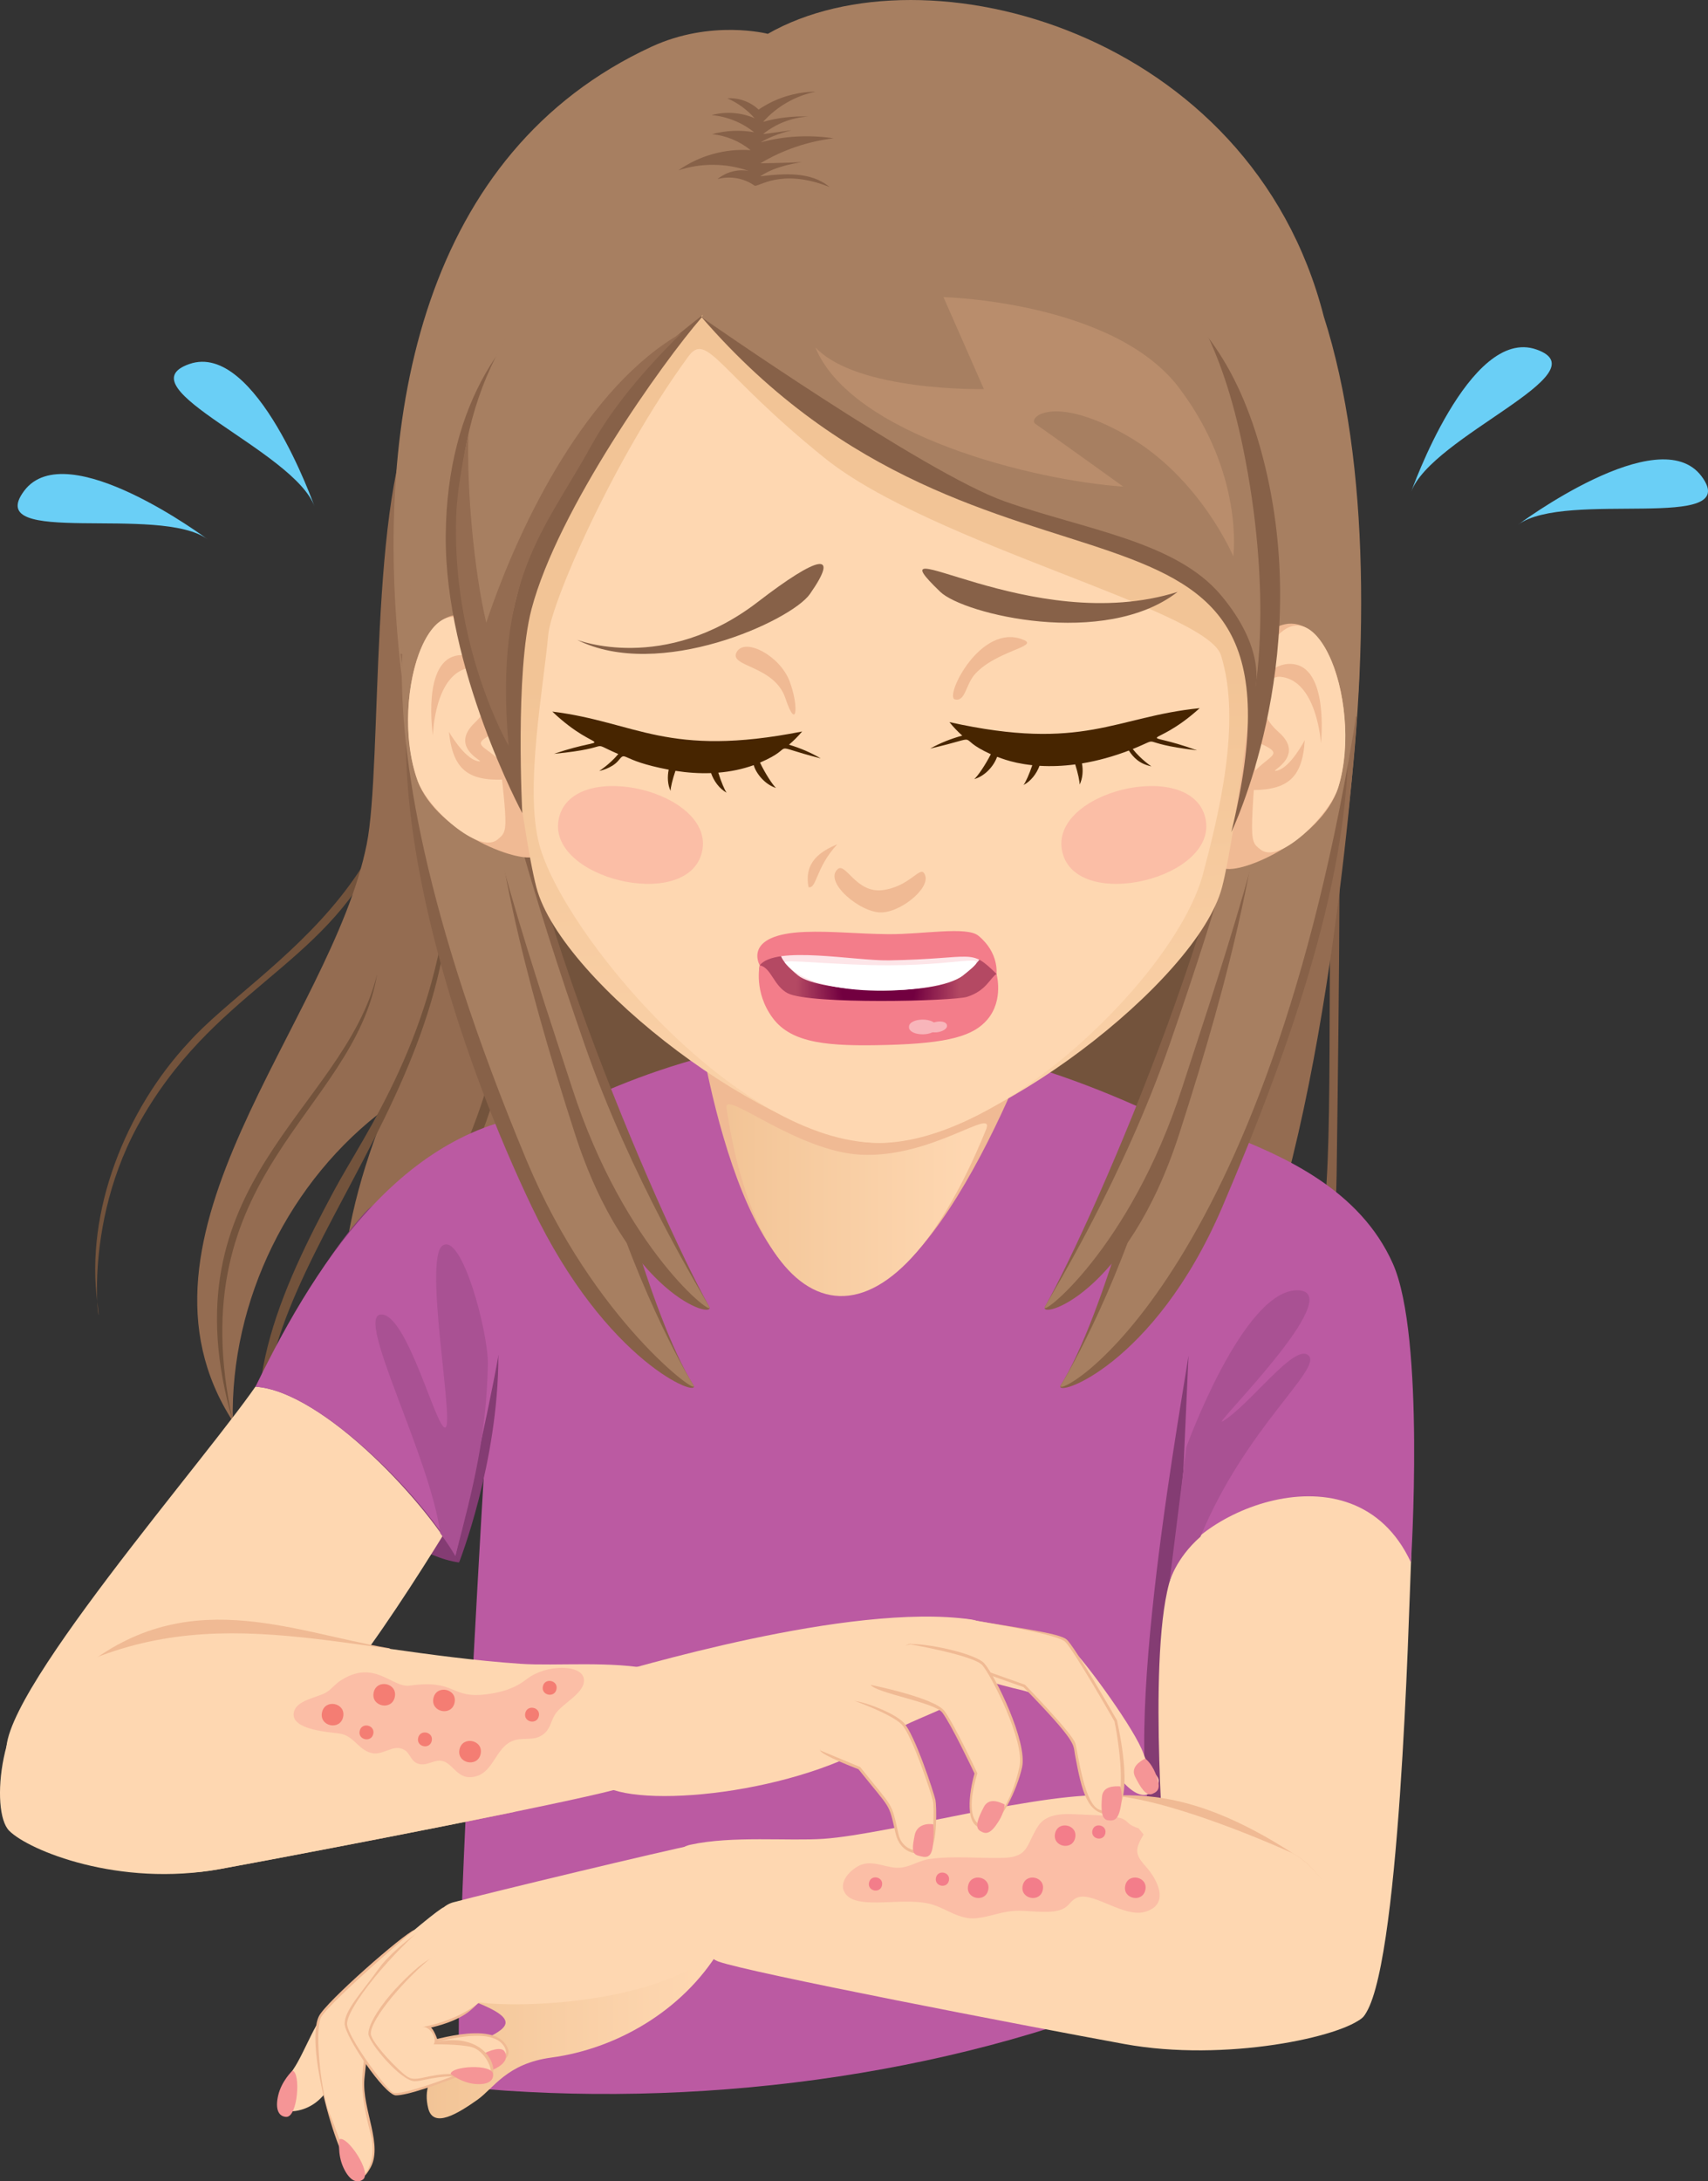<?xml version="1.0" encoding="UTF-8"?><svg xmlns="http://www.w3.org/2000/svg" xmlns:xlink="http://www.w3.org/1999/xlink" viewBox="0 0 614.41 784.6"><rect x="0" y="0" width="614.41" height="784.6" fill="#333333" stroke="none"/><defs><style>.cls-1{fill:#fed7b1;}.cls-2{fill:url(#linear-gradient-2);}.cls-3{fill:#b98d6c;}.cls-4{fill:#fff;}.cls-5{fill:#a95193;}.cls-6{fill:#73533c;}.cls-7{fill:#f37d8a;}.cls-8{fill:#843c73;}.cls-9{fill:#f0ba94;}.cls-10{fill:#946c51;}.cls-11{fill:#f47d73;}.cls-12{fill:#f8b5ba;}.cls-13{fill:url(#radial-gradient);}.cls-14{fill:#fde5e8;}.cls-15{fill:#472500;}.cls-16{fill:#fbbea6;}.cls-17{fill:#6acff6;}.cls-18{fill:#f59596;}.cls-19{fill:#bb5aa2;}.cls-20{fill:#a77f61;}.cls-21{fill:url(#linear-gradient-3);}.cls-22{fill:url(#linear-gradient);}.cls-23{fill:#876148;}</style><linearGradient id="linear-gradient" x1="261.31" y1="431.7" x2="355.05" y2="431.7" gradientUnits="userSpaceOnUse"><stop offset="0" stop-color="#f2c496"/><stop offset=".35" stop-color="#f7cca1"/><stop offset=".92" stop-color="#fed7b1"/></linearGradient><linearGradient id="linear-gradient-2" x1="317.07" y1="243.08" x2="322.7" y2="504.73" xlink:href="#linear-gradient"/><linearGradient id="linear-gradient-3" x1="153.5" y1="731.6" x2="258.93" y2="731.6" xlink:href="#linear-gradient"/><radialGradient id="radial-gradient" cx="315.85" cy="355.64" fx="315.85" fy="355.64" r="32.69" gradientUnits="userSpaceOnUse"><stop offset=".4" stop-color="#720040"/><stop offset=".9" stop-color="#b44963"/></radialGradient></defs><g id="Background"><g><path class="cls-17" d="m113.16,182.24s-20.96-59.73-45.07-51.3c-24.11,8.43,37.9,31.2,45.07,51.3Z"/><path class="cls-17" d="m74.71,194s-50.7-37.9-66.02-17.45c-15.32,20.44,48.86,4.77,66.02,17.45Z"/></g><g><path class="cls-17" d="m507.6,177s20.96-59.73,45.07-51.3c24.11,8.43-37.9,31.2-45.07,51.3Z"/><path class="cls-17" d="m546.05,188.75s50.7-37.9,66.02-17.46c15.32,20.44-48.86,4.77-66.02,17.46Z"/></g></g><g id="Woman"><g><path class="cls-6" d="m142.63,227.48c8.25,27.19,5.67,53.21-6.06,78.22-20.66,42.75-60.18,50.38-87.1,99.34-21.85,40.25-11.98,81.42-14.41,63.73-4.53-32.94,10.22-69.74,32.96-93.99,24.92-27.81,95.05-61.74,74.62-147.3Z"/><path class="cls-10" d="m150.55,145.78c-18.05,31.26-12.88,129.07-18.62,157.82-12.84,64.33-91.26,140.87-48.19,207.62-.93-43.5,20.36-86.89,55.34-112.77-18.04,44.13-26.06,94.42,3.04,132.18,14.1,18.3,10.76-15.18,33.74-17.47l30.09,26.77c15.49-50.09,24.38-82.23,26.79-134.61,3.81-82.65-25.48-199.29-82.19-259.54Z"/><path class="cls-23" d="m481.16,205.27c1.42,80.43.57,148.55-.34,217.26-.43,28.73-4.31,44.68-26.96,63.93-8.19,6.87-31.99,22.71-21.1,14.85,61.94-44.73,39.05-40.53,48.4-296.04Z"/><path class="cls-20" d="m476.16,113.69C449.87,11.17,332.67-20.1,276.2,12.17c0,0-20.35-5.31-41.89,4.66-163.03,75.44-75.78,374.23-5.01,437.78,56.9,51.09,54.67,74.23,79.06,87,24.39,12.78-2.32,36-2.32,36,0,0,102.19-33.68,134.7-105.67,31.96-70.77,69.53-251.91,35.42-358.23Z"/><path class="cls-10" d="m488.13,257.72l-344.03-22.56c9.26,87.16,44.36,182.77,85.2,219.45,56.9,51.09,54.67,74.23,79.06,87,24.39,12.78-2.32,36-2.32,36,0,0,108.65-34.89,141.16-106.88,31.8-70.42,40.93-213,40.93-213Z"/><path class="cls-10" d="m415.27,178.4c-16.68-34.87-56.09-56.09-97.02-50.03-40.93,7.58-86.41,19.71-103.09,57.61-39.31,94.81-40.5,117.11,30.25,323.34,27.33,17.3,47.3,24.09,62.96,32.28,24.39,12.78-2.32,36-2.32,36,0,0,10.19-3.36,25.15-10.22,52.87-85.12,104.81-158.32,121.41-257.95,6.06-34.87-22.17-97.68-37.33-131.03Z"/><path class="cls-6" d="m415.27,178.4c-16.68-34.87-56.09-56.09-97.02-50.03-40.93,7.58-86.41,19.71-103.09,57.61-39.31,94.81-40.5,117.11,30.25,323.34,27.33,17.3,47.3,24.09,62.96,32.28,24.39,12.78-2.32,36-2.32,36,0,0,10.19-3.36,25.15-10.22,52.87-85.12,104.81-158.32,121.41-257.95,6.06-34.87-22.17-97.68-37.33-131.03Z"/><path class="cls-6" d="m162.05,313.91c.12,95.78-92.08,157.44-60.47,229.06-20.75-37.35.42-80.7,18.43-114.43,11.26-21.08,37.54-56.26,42.04-114.64Z"/><path class="cls-6" d="m183.86,307.79c5.3,39.74.6,76.57-15.82,112.61-17.17,37.7-38.46,82.32-14,122.42-28.56-38.41-7.04-86.54,10.46-124.08,16.54-35.49,21.67-71.57,19.35-110.94Z"/><path class="cls-6" d="m135.67,350.38c-8.4,50.15-71.62,71.67-51.92,160.83-25.04-85.92,39.82-111.5,51.92-160.83Z"/></g><g><path class="cls-8" d="m109.14,490.15l-17.22,8.64c12.32,21.45,48.7,59.92,73.22,63.21,0,0-33.8-75.84-56-71.85Z"/><path class="cls-1" d="m170.57,533.76s-42.44,72.35-58.54,82.65c-16.1,10.3-111.69,31.03-109.7,11.73,2.74-26.55,85.99-119.53,93.89-136.36,7.9-16.83,29.24-31.88,48.45-23.3,19.22,8.58,25.89,65.28,25.89,65.28Z"/><path class="cls-19" d="m435.19,411.08s-56.46-33.56-117.14-37.88c-60.69-4.32-116.15,26.87-116.15,26.87,0,0-23.45,79.27-25.34,88.93,0,0-16.44,261.09-10.07,261.71,82.74,8.06,174.08-3.66,247.9-34.71,21.93-216.63,32.52-246.19,20.81-304.92Z"/><path class="cls-8" d="m131.51,435.91c-19.49,21.24-39.59,62.88-39.59,62.88,24.39,1.47,62.96,43.19,73.22,63.21,0,0,14.14-35.8,14.14-74.41,0,0-28.28-72.92-47.77-51.68Z"/><path class="cls-19" d="m201.9,400.07c-53.52,1.87-86.7,50.49-109.97,98.72,23.28,1.4,62.03,41.26,71.87,60.85,0,0,11.71-50.25,15.48-72.05l22.62-87.52Z"/><path class="cls-5" d="m159.19,448.03c-6.85,4.73,4.09,62.87,1.14,65.35-2.95,2.48-13.68-40.92-23.24-40.57-9.56.36,17.62,51,21.29,78.67,2.57,3.58,4.34,6.36,5.42,8.16,6.58-25.12,11.14-43.05,11.71-69.13,0-12.06-9.46-47.22-16.31-42.49Z"/><path class="cls-8" d="m427.54,487.59l-8,178.11c-20.12-18.4,3.86-151.17,8-178.11Z"/></g><g><path class="cls-1" d="m422.22,564.66c-9.87,22.62-3.38,103.25-3.38,103.25,0,0,58.19,71.73,71.47,57.57,13.27-14.16,16.44-144.9,17.26-163.48.82-18.58-11.09-41.81-32.09-43.14-21-1.33-43.37,23.17-53.25,45.79Z"/><path class="cls-19" d="m438.88,407c23.44,8.79,50.43,21.16,62.16,47.49,11.72,26.33,6.52,107.51,6.52,107.51-20.84-44.97-81.89-16.09-85.89,4.37l17.2-159.38Z"/><path class="cls-5" d="m470.75,487.59c-4.9-4.81-20.68,17.28-30.86,23.62-5.46,3.4,46.2-47.11,26.73-47.11s-39.75,56.13-39.86,56.4l-6.08,48.59s2.13-8.41,11.16-16.36c16.2-39.2,43.81-60.32,38.91-65.13Z"/></g><g><path class="cls-23" d="m459.74,246.65c21.98,5.69,25.12,12.54,25.19,15.04,1.44,51.37-20.3,114.15-45.26,172.49-24.57,57.42-61.13,68.97-58.09,64.06,31.29-50.51,66.34-254.65,78.16-251.59Z"/><path class="cls-20" d="m474.78,192.9c1.22-3.84,20.63,19.74,12.03,71.01-34.06,203.06-108.94,240.34-105.22,234.34,3.04-4.91,21.98-37.41,35.45-86.34,13.48-48.93,41.88-138.98,36.13-156.19-.53-1.6.7-74.92,21.61-62.81Z"/><path class="cls-23" d="m456.56,243.93c-7.18-5.93-2.78-4.56-7.33,3.22.91,60.83-54.97,190.13-73.31,222.8-2.69,4.8,29.36-3.46,48.31-62.2,18.95-58.73,30.15-105.42,32.81-156.65.13-2.49-.05-4.87-.47-7.17Z"/><path class="cls-20" d="m461.9,248.36c.85,32.06-27.08,113.2-36.63,142.8-18.95,58.73-52.05,83.59-49.36,78.78,2.69-4.8,28.2-46.44,44.73-93.98,18.04-51.88,36.23-112,33.08-129.32-.29-1.61-6.99-10.96,8.18,1.71Z"/><path class="cls-23" d="m171.28,246.65c-21.98,5.69-25.12,12.54-25.19,15.04-1.44,51.37,20.3,120.17,45.26,172.49,26.89,56.37,61.13,68.97,58.09,64.06-31.3-50.52-66.34-254.65-78.16-251.59Z"/><path class="cls-20" d="m156.25,192.9c-1.05-3.3-41.09,46.53,33.21,224.55,24.06,57.64,63.03,85.71,59.99,80.8-3.04-4.91-21.98-37.41-35.46-86.34-13.48-48.93-41.88-138.98-36.13-156.19.53-1.6-.7-74.92-21.61-62.81Z"/><path class="cls-23" d="m174.46,243.93c7.16-5.91,2.78-4.56,7.34,3.22-.91,60.83,54.97,190.13,73.31,222.8,2.69,4.8-29.36-3.46-48.31-62.2-18.95-58.73-30.15-105.42-32.81-156.65-.13-2.49.05-4.87.47-7.17Z"/><path class="cls-20" d="m169.12,248.36c-.84,32.13,26.77,112.21,36.63,142.8,18.95,58.73,52.05,83.59,49.36,78.78-2.7-4.8-28.2-46.44-44.73-93.98-18.04-51.88-36.23-112-33.08-129.32.29-1.61,6.99-10.96-8.18,1.71Z"/></g><g><path class="cls-9" d="m249.4,356.2s11.97,104.27,50.78,109.58c38.81,5.31,75.97-104.18,75.97-104.18l-126.76-5.39Z"/><path class="cls-22" d="m261.34,398.49c11.72,79.56,56.83,97.34,93.34,7.88,3.59-8.8-19.29,10.28-45.05,8.96-23.12-1.18-49.29-23.62-48.29-16.84Z"/></g><g><path class="cls-9" d="m445.05,241.53s11.22-22.69,24.28-15.98c13.06,6.7,18.03,38.55,12.05,57.69-5.97,19.14-36.97,32.51-41.92,28.69-4.94-3.83-1.17-8.43-1.17-8.43l6.76-61.96Z"/><path class="cls-1" d="m454.27,236.74c17.14-34.69,36.81,15.45,27.12,46.5-2.98,9.6-20.9,27.77-27.86,22.39-4.91-3.8-3.59-2.03.74-68.89Z"/><path class="cls-9" d="m475.18,267.32s3.07-27.83-10.67-28.51c-13.74-.68-19.38,25.08-13.97,27.38,15.38,6.53,3.69,3.77-4.12,17.85,16.11.97,22.06-3.35,22.94-17.83,0,0-5.06,9.75-9.82,10.93-4.77,1.17,10.92-4.6.43-13.8-10.51-9.19-5-20.43.61-19.91,13.2,1.2,14.6,23.89,14.6,23.89Z"/></g><g><path class="cls-9" d="m184.75,237.55s-12.16-22.19-24.93-14.94c-12.77,7.24-16.39,39.28-9.61,58.15,6.77,18.87,38.31,30.93,43.1,26.89,4.77-4.04.81-8.47.81-8.47l-9.37-61.62Z"/><path class="cls-1" d="m175.34,233.16c-18.55-33.85-36.18,16.84-25.13,47.6,3.61,10.09,22.21,26.73,28.78,21.2,4.75-4,3.49-2.25-3.65-68.8Z"/><path class="cls-9" d="m155.74,264.6s-4.24-27.67,9.46-28.93c13.7-1.26,20.42,24.24,15.11,26.76-15.12,7.18-3.5,3.97,4.86,17.66-16.05,1.65-22.18-2.41-23.67-16.85,0,0,5.47,9.53,10.27,10.51,4.81.97-11.1-4.13-1.01-13.77,10.11-9.63,4.14-20.62-1.45-19.87-13.14,1.76-13.58,24.48-13.58,24.48Z"/></g><g><path class="cls-2" d="m453.04,200.03c-1.56-17.11-81.54-103.52-150.83-102.74-69.9.78-121.16,85.63-122.72,102.74-1.78,19.52,8.16,99.02,13.46,119.13,9.1,34.53,85.26,91.94,123.32,91.94s114.34-57.84,123.32-91.94c5.3-20.11,15.24-99.61,13.46-119.13Z"/><path class="cls-1" d="m439.19,235.63c-5.21-16.37-104.07-39.97-142.42-70.79-38.34-30.83-42.41-45.87-49.17-36.6-27.24,37.32-49.34,88.71-50.37,99.99-1.78,19.52-8.56,55.32-3.26,75.43,8.33,31.61,71.03,107.43,122.3,107.43,44.7,0,107.12-61.15,116.53-96.9,5.3-20.11,14.08-54.38,6.39-78.56Z"/><path class="cls-16" d="m201.1,294.07c-5.3,21.76,46.1,34.26,51.39,12.5,5.29-21.76-46.1-34.26-51.39-12.5Z"/><path class="cls-16" d="m433.56,294.07c5.3,21.76-46.1,34.26-51.39,12.5-5.29-21.76,46.1-34.26,51.39-12.5Z"/><path class="cls-9" d="m301.38,312.57c2.83-2.41,6.61,8.71,15.97,7.61,9.36-1.11,13.31-8.2,14.93-6.27,3.61,4.32-7.18,13.83-14.93,14.27-7.74.44-21.28-11.08-15.97-15.6Z"/><path class="cls-9" d="m301.19,303.68c-5.72,2.41-12.13,6.22-10.33,15.43,3,.58,2.43-6.87,10.33-15.43Z"/></g><g><path class="cls-23" d="m252.43,114.15c103.85,119.87,224.94,43.07,190.51,185.14,0,0,29.32-60.31,12.17-131.46-17.15-71.15-62.77-82.81-124.15-85.43-61.38-2.62-78.52,31.74-78.52,31.74Z"/><path class="cls-20" d="m252.43,114.15s80.18,56,108.94,66.17c28.76,10.18,61.45,14.31,77.78,33.7,16.33,19.38,12.45,33.01,12.45,33.01,0,0,6.17-34.42-4.51-86.21-14.79-71.68-49.34-91.5-110.72-94.12-61.38-2.62-83.94,47.45-83.94,47.45Z"/><path class="cls-3" d="m293.29,124.91c12.97,31.71,78.92,47.96,110.77,50.12,0,0-28.57-20.55-31.58-22.55-3.01-2,6.02-11.03,32.58,4.01,26.57,15.04,38.59,43.61,38.59,43.61,0,0,4.01-29.57-19.55-60.65-23.56-31.08-84.71-32.58-84.71-32.58l14.54,33.08s-45.61,1-60.65-15.04Z"/><path class="cls-23" d="m252.43,114.15c-14.13,16.28-51.74,69.05-61.21,104.87-6.02,22.78-3.34,73.45-3.34,73.45,0,0-27.96-51.95-27.54-99.93.84-96.49,88.4-114.9,92.09-78.39Z"/><path class="cls-20" d="m260.86,107.33c-62.2,44.78-67.77,79.92-74.68,106.04-6.02,22.78-6.45,42.21-6.45,42.21,0,0-16.41-27.23-14.42-75.17,1.99-47.94,28.07-85.51,56.28-89.88,28.21-4.37,39.27,16.8,39.27,16.8Z"/><path class="cls-10" d="m174.92,223.97c-4.47-18.8-7.04-48.34-6.44-67.71-1.71,7.65-3.98,19.95-4.33,28.36-1.99,47.94,18.8,83.59,18.8,83.59-5.25-60.37,12.85-77.2,29.73-107.89,8.83-16.06,23-31.25,32.52-40.55-33.55,18.99-57.89,67.19-70.28,104.2Z"/><path class="cls-23" d="m273.43,63.45c9.48-6.65,28.06-5.06.11-4.72,8.01-4.8,17.04-7.88,26.31-8.97-8.7-1.35-17.68-.86-26.18,1.43,7.79-4.81,19.87-5.34.83-2.97,4.6-3.73,10.4-5.97,16.31-6.3-5.49-.22-11.01.42-16.29,1.9,4.92-5.52,11.67-9.39,18.93-10.85-7.29.06-14.54,2.33-20.56,6.45-2.97-2.82-7.14-4.33-11.23-4.05,3.73,1.64,7.1,4.1,9.8,7.16-4.84-2.1-10.4-2.51-15.49-1.13,5.56.5,10.95,2.67,15.3,6.16-5.02-.88-10.22-.64-15.14.7,5.06.5,9.95,2.52,13.87,5.75-9.14-.64-18.48,1.97-25.96,7.26,8.15-2.72,17.2-2.64,25.3.21-3.93-.74-8.17.37-11.23,2.94,4.47-1.23,9.48-.36,13.27,2.32,1.26.89,9.3-6.53,27.02.53-6.63-5.61-16.36-4.88-24.98-3.84Z"/></g><g><path class="cls-23" d="m207.53,230.12s31.36,12.35,65.09-13.62c21.65-16.67,29.74-18.58,18.71-2.82-6.72,9.6-54.21,31.36-83.79,16.44Z"/><path class="cls-15" d="m273.38,274.3c14.42-6.16,1.42-6.76,21.86-1.51-3.48-2.06-7.38-3.73-11.42-4.93,1.66-1.42,3.25-2.99,4.73-4.75-48.55,9.59-59.54-3.41-89.87-7.16,17.06,16.21,22.88,7.65.59,15.19,23.15-2.21,11.47-4.96,23.15.08-3.2,3.81-6.87,6.08-6.87,6.08,0,0,4.48-.84,6.87-3.7,3.07-3.68.05-.19,18.13,3.24-.53,2.56-.4,5.38.67,7.64,0-1.21.7-4.14,1.75-7.22,4.29.67,8.6.97,12.82.81.98,2.85,3,5.64,5.59,7.05-.75-1.01-1.98-3.96-2.99-7.21,4.4-.36,8.68-1.24,12.74-2.7.89,3.15,4.2,7.05,8.02,8.2-1.21-1.08-3.86-5.15-5.74-9.09Z"/><path class="cls-15" d="m407.46,269.42c11.79-4.76.05-2.28,23.14.47-22.11-8.07-16.5.63.95-15.17-30.39,3.03-41.71,15.77-90.02,5.02,1.44,1.79,2.99,3.4,4.62,4.86-4.07,1.1-8.01,2.68-11.54,4.65,20.45-4.73,7.7-4.39,21.81,2.03-1.97,3.9-4.72,7.9-5.96,8.95,3.71-1.02,6.99-4.55,8.2-7.97.08-.24,4.15,2.06,12.68,2.97-1.08,3.22-2.39,6.14-3.16,7.13,2.63-1.34,4.71-4.08,5.76-6.91,4.22.26,8.53.07,12.84-.5.98,3.11,1.61,6.05,1.58,7.26,1.12-2.24,1.32-5.05.85-7.62,5.74-.95,11.44-2.55,16.86-4.63,1.65,2.48,3.74,4.77,8.12,5.69,0,0-3.62-2.35-6.73-6.24Z"/><path class="cls-23" d="m423.61,212.9c-52.74,16.62-111.59-25.26-85.39-.04,8.44,8.13,59.23,20.36,85.39.04Z"/><path class="cls-9" d="m368.37,230.23c-15.44-6.75-28.76,20.43-24.87,21.34,3.89.92,3.78-5.46,7.44-9.34,7.7-8.17,22.7-9.7,17.43-12.01Z"/><path class="cls-9" d="m284.01,244.98c-3.49-9.18-16.12-15.8-19.03-10.41-2.92,5.39,13.6,4.63,17.58,16.66,3.98,12.03,4.94,2.92,1.45-6.26Z"/></g><g><path class="cls-9" d="m482,687.55c-3.93-8.84-9.7-16.97-16.91-20.91-38.75-25.04-60.42-21.81-81.64-19.01v39.92h98.55Z"/><path class="cls-1" d="m465.09,666.64s-40.29-18.52-64.18-20.73c-23.89-2.21-80.98,13.83-104.54,15.48-12.56.88-33.11-1.16-48.07,2.15-14.96,3.31-.92,38.02,10.16,42.01,11.08,4,109.74,23.02,146.02,29.66,36.28,6.64,78.75-2.66,85.83-9.73,7.08-7.08-6.83-48.79-25.22-58.84Z"/><path class="cls-16" d="m412.15,671.33c-4.07-4.48-3.84-6.24-.78-11.49l-1.77-2.21c-7.41-2.31.03-4.27-18.68-4.87-5.85-.19-13.88-1.46-17.49,4.07-4.31,6.59-3.21,11.17-12.48,11.42-8.82.23-18.02-.8-26.69.43-3.7.53-6.76,2.83-10.5,3.11-4.49.34-8.9-2.54-13.39-1.26-3.27.93-8.38,5.46-6.9,9.39,2.93,7.79,20.16,2.22,30.95,4.86,5.75,1.41,10.56,5.88,16.84,5.18,5.65-.63,9.34-2.69,15.29-2.69,4.7,0,12.14,1.36,16.16-.85,2.15-1.18,2.72-3.33,5.31-4.04,5.71-1.56,16.26,7.21,23.55,5.36,9.37-2.38,5.1-11.43.58-16.41Z"/><path class="cls-21" d="m170.74,719.96c34.69,13.57-23.46,11.63-16.69,38.41,1.85,7.33,10.65,1.84,17.61-3.05,5.98-4.2,10.53-13.07,26.69-15.24,22.97-3.08,47.07-16.49,60.57-38.81,0,0-69.32,9.55-88.19,18.69Z"/><path class="cls-1" d="m249.8,663.54c-10.33,1.99-73.11,17.08-86.61,20.66-13.51,3.58-8.74,32.58,7.55,35.76,13.82,2.7,74.24,1.26,92.18-23.84,1.99-2.78-13.11-32.58-13.11-32.58Z"/><path class="cls-1" d="m119.6,720.78c-5.68,4.55-9.85,17.26-14.02,23.42-4.17,6.16-8.21,17.09,1.79,14.9,10-2.19,13.11-12.32,15.1-16.29,1.99-3.97-2.87-22.03-2.87-22.03Z"/><path class="cls-18" d="m105.18,744.81c3.07.49,2,16.83-2.25,16.61-2.52-.13-4.07-2.47-2.87-7.68,1.19-5.21,5.12-8.93,5.12-8.93Z"/><path class="cls-9" d="m129.15,783.26c-6.2,0-19.97-47.06-14.41-58.08,2.64-5.24,30.31-29.48,34.3-31l8.1,10.75c-2.08,2.24-24.33,26.36-24.67,29.32-.2,3.32-1.2,11.32-1.39,13.55-.93,10.99,7.09,24.05,1.92,32.36-1.01,1.62-1.79,3.11-3.84,3.11Z"/><path class="cls-1" d="m159.68,685.99c-3.64,1.39-41.59,34.46-44.17,39.58-2.58,5.12.27,28.7,2.98,34.52,1.96,4.2,6.16,17.88,9.34,21.65,3.18,3.77,8-4.71,5.56-13.91-5.2-19.63-2.44-22.71-1.79-33.64.2-3.31,24.72-29.67,24.72-29.67l3.35-18.53Z"/><path class="cls-18" d="m122.12,769.48c2.74-1.5,11.89,12.07,8.4,14.5-2.07,1.44-4.73.54-6.98-4.31-2.25-4.84-1.43-10.19-1.43-10.19Z"/><path class="cls-9" d="m142.44,753.69c-4.09,0-18.46-21.29-18.46-25.78,0-4.94,6.13-11.17,12.08-19.57,5.76-8.15,19.17-16.69,19.78-17.18,0,0-.67,26.31-4.77,29.62-.98.79-4.57,4.19-4.32,6.1.5,3.82,3.11,7.68,3.87,8.11,2.86-.23,26.96-8.88,31.82,1.28,2.66,5.55-6.03,6.1-9.72,7.58-16.21,6.52-26.4,9.83-30.28,9.83Z"/><path class="cls-1" d="m157.37,688.74c-17.43,14.04-32.52,33.53-32.52,39.17,0,4.57,13.25,22.45,16.26,24.63,3.01,2.19,30-8.99,32.41-9.93,2.41-.94,10.33-1.39,8.15-5.96-4.59-9.59-28.67-.48-31.19-.79-1.59-.2-7.35-10.33-3.18-13.71,4.17-3.38,17.28-12.32,17.28-12.32l-7.21-21.09Z"/><path class="cls-18" d="m166.6,745.55c-1.36-2.8,12.66-11.27,14.91-7.65,1.33,2.14.29,4.75-4.66,6.75-4.95,2-10.25.9-10.25.9Z"/><path class="cls-9" d="m149.19,748.59c-4.97,0-16.67-13.98-16.67-17.11,0-3.83,5.08-11.04,9.74-16.06,10.19-10.96,14.11-11.53,14.18-11.59l15.89,16.41c-2.44,2.07-4.79,6.06-17.33,9.07.86.38,2.41,4.09,2.51,5.01,20.06-3.73,23.57,14.24,16.82,14.24-3.03,0-7.89-3.41-20.98-.61-1.58.34-2.95.63-4.17.63Z"/><path class="cls-1" d="m156.04,703.41c-9.84,7.79-22.65,22.53-22.65,28.07,0,2.98,10.33,13.91,13.51,15.69,3.18,1.79,7.35-1.39,16.29-1.19,8.94.2,11.12,3.18,12.91.79,1.79-2.38-1.97-9.24-6.35-10.43-4.37-1.19-13.72-.99-13.72-.99,1.48-2.72-1.95-6.76-4.17-6.26,8.54-1.48,16.15-5.16,20.48-8.86-4.34-6.58-9.85-12.12-16.3-16.83Z"/><path class="cls-18" d="m162.11,745.99c.08-2.83,14.97-3.79,15.27.08.18,2.29-1.76,3.96-6.61,3.5-4.85-.47-8.67-3.58-8.67-3.58Z"/></g><g><path class="cls-7" d="m355.49,679.76c-.99,4.79-8.24,3.29-7.24-1.5.99-4.79,8.24-3.29,7.24,1.5Z"/><path class="cls-7" d="m375.12,679.76c-.99,4.79-8.24,3.29-7.24-1.5.99-4.79,8.24-3.29,7.24,1.5Z"/><path class="cls-7" d="m386.77,661.01c-.99,4.79-8.24,3.29-7.24-1.5.99-4.79,8.24-3.29,7.24,1.5Z"/><path class="cls-7" d="m412.01,679.76c-.99,4.79-8.24,3.29-7.24-1.5.99-4.79,8.24-3.29,7.24,1.5Z"/><path class="cls-7" d="m317.28,678.13c-.64,3.09-5.31,2.12-4.67-.97.64-3.09,5.31-2.12,4.67.97Z"/><path class="cls-7" d="m341.35,676.4c-.64,3.09-5.31,2.12-4.67-.97.64-3.09,5.31-2.12,4.67.97Z"/><path class="cls-7" d="m397.62,659.43c-.64,3.09-5.31,2.12-4.67-.97.64-3.09,5.31-2.12,4.67.97Z"/></g><g><path class="cls-1" d="m215.17,603.42c11.35-2.89,90.13-27.18,134.15-20.92,9.48,1.35,11.77,14.05,1.48,24.71-6.44,6.67-23.48,11.39-29.21,15.59-29.42,21.56-89.14,28.09-104.18,19.66-3.32-1.86-2.23-39.04-2.23-39.04Z"/><path class="cls-9" d="m140.14,592.88c-35.8-5.98-73.85-23.94-112.41,8.84-18.39,10.05-21.22,44.71-14.14,51.79,7.08,7.08,29.24,25.42,65.52,18.78,23.03-4.21,71.19-13.42,106.13-20.6l-45.09-58.8Z"/><path class="cls-1" d="m18.49,603.7c55.02-30.09,101.2-9.97,168.73-5.25,12.56.88,33.11-1.16,48.07,2.15,14.96,3.31.92,38.01-10.16,42.01-11.08,4-109.74,23.02-146.02,29.66-36.28,6.64-68.71-6.67-75.79-13.75-7.08-7.08-3.21-44.77,15.17-54.83Z"/><path class="cls-16" d="m210.01,603.8c-.81-5.18-13.49-5.28-20.5.13-4.42,3.41-8.81,4.71-14.25,5.45-13.53,1.82-10.77-5.46-27.91-3.08-6.37.88-12.74-9.9-25.11-1.64-1.72,1.15-2.93,2.85-4.75,3.99-3.27,2.05-11.18,2.75-11.84,7.54-.82,5.96,12.38,6.78,16.44,7.35,5.22.74,6.54,5.58,11.34,6.95,4.34,1.24,7.95-3.46,12.07-1.06,1.9,1.11,2.28,3.79,4.4,4.75,2.97,1.35,5.39-.8,8.07-.88,4.7-.14,5.94,6.55,11.81,5.9,8.66-.95,8.09-12.55,16.93-13.6,3.19-.38,5.96.3,8.72-1.78,2.52-1.9,2.66-4.51,4.11-6.96,2.5-4.23,11.29-7.88,10.48-13.06Z"/><path class="cls-1" d="m338.35,600.05s22.76,6.46,29.3,7.9c6.55,1.44,24.35,10.93,27.51,18.93,3.16,8,13.34,23.08,19.17,17.56,5.84-5.52-.01-4.94-2.95-13.57-2.94-8.63-20.51-32.42-24.55-36.4-4.04-3.99-31.18-8.5-31.18-8.5,0,0-18.33,7.03-17.31,14.08Z"/><path class="cls-18" d="m411.96,632.52c-1.79.99-5.45,3.08-3.58,6.69,1.87,3.61,3.84,7.01,6.2,6.01,2.36-.99,3.11-2.44,1.04-7.46-1.54-3.74-3.67-5.25-3.67-5.25Z"/><path class="cls-9" d="m322.1,659.2c-2.44-10.92-1.45-8.02-13.28-22.82,0,0-13.5-5.13-13.76-6.77-.26-1.63,11.67-17.76,11.67-17.76,2.37-.37,14.4,3.78,18.28,7.7,4.01,4.06,11,25.52,11.51,27.93.43,2.01.67,15.74-1.95,17.99-2.3,1.98-10.49,2.6-12.47-6.28Z"/><path class="cls-1" d="m306.92,611.59s13.63,4.84,17.4,8.64c3.77,3.8,10.72,24.97,11.26,27.45.53,2.48.39,15.31-1.64,17.06-2.03,1.75-9.23,1.66-10.74-5.04-2.67-11.93-1.51-8.77-13.78-24.12l-14.36-5.97s1.16-16.7,11.86-18.02Z"/><path class="cls-9" d="m399.22,652.61c-8.11,0-10.01-7.99-12.54-21.51-.69-3.67,1.16-4.07-18.5-24.27-29.65-10.52-20.09-7.15-42.5-14.96l23.89-9.18c16.27,2.85,31.35,4.66,34.11,7.01,2.85,2.43,16.3,25.86,18.14,29.1,7.62,35.57-3.37,33.81-2.6,33.81Z"/><path class="cls-1" d="m368.71,605.99s17.07,17.52,18.11,21.06c1.04,3.54,3.15,22.46,8.96,23.99,5.81,1.53,6.98.71,7.38-9.38.4-10.09-2.26-22.52-2.26-22.52,0,0-15.01-26.3-17.85-28.72-2.85-2.42-22.29-5.79-34.08-7.85-11.79-2.07-21.61,8.85-21.61,8.85,20.64,7.19,11.45,3.95,41.35,14.56Z"/><path class="cls-18" d="m335.67,656.17c-2.02-.32-5.91.03-6.66,4.03-.75,4-1.25,6.56,1.22,7.23,2.47.67,4.88,1.49,5.38-3.9.5-5.4.06-7.35.06-7.35Z"/><path class="cls-18" d="m402.95,642.54c-2.04-.09-6.26-.22-6.55,3.84-.29,4.06-.38,7.98,2.14,8.36,2.53.38,3.93-.46,4.78-5.81.64-3.99-.38-6.39-.38-6.39Z"/><path class="cls-9" d="m350.56,637.92c-1.15-2.44-8.35-17.56-11.56-21.89-2.76-3.71-23.73-7.01-25.81-10-2.07-2.99,13.61-14.6,13.61-14.6,5.32-.67,24.04,3.17,27.31,6.9,3.91,4.46,15.57,28.22,13.56,37.33-1.68,7.63-7.94,21.86-13.94,21.86-6.96,0-5.12-12.91-3.17-19.6Z"/><path class="cls-1" d="m313.19,606.03s23,4.6,26.58,9.43c3.58,4.82,11.82,22.39,11.82,22.39-7.9,25.4,9.14,24.9,15.14-2.39,2.02-9.16-10.21-32.9-13.34-36.49-3.14-3.58-26.03-7.54-26.03-7.54,0,0-27.27,7.46-14.17,14.6Z"/><path class="cls-18" d="m361.4,649.05c-1.85-.89-5.68-2.65-7.53.97-1.85,3.62-3.48,7.19-1.3,8.54,2.18,1.34,3.8,1.11,6.68-3.48,2.15-3.42,2.15-6.03,2.15-6.03Z"/></g><g><path class="cls-11" d="m142.02,610.38c-1.04,5.04-8.66,3.46-7.61-1.58,1.05-5.04,8.66-3.46,7.61,1.58Z"/><path class="cls-11" d="m163.52,612.42c-1.04,5.04-8.66,3.46-7.61-1.58,1.04-5.03,8.66-3.46,7.61,1.58Z"/><path class="cls-11" d="m123.44,617.53c-1.05,5.04-8.66,3.46-7.61-1.58,1.05-5.04,8.66-3.46,7.61,1.58Z"/><path class="cls-11" d="m172.9,630.84c-1.05,5.03-8.66,3.45-7.61-1.58,1.05-5.03,8.66-3.45,7.61,1.58Z"/><path class="cls-11" d="m200.18,607.6c-.67,3.24-5.58,2.23-4.9-1.02.67-3.24,5.58-2.23,4.9,1.02Z"/><path class="cls-11" d="m193.84,617.25c-.67,3.24-5.58,2.23-4.9-1.02.67-3.24,5.58-2.23,4.9,1.02Z"/><path class="cls-11" d="m155.31,626.15c-.67,3.24-5.58,2.23-4.9-1.02.67-3.24,5.58-2.23,4.9,1.02Z"/><path class="cls-11" d="m134.28,623.64c-.67,3.24-5.58,2.23-4.9-1.02.67-3.24,5.58-2.23,4.9,1.02Z"/></g><g><path class="cls-13" d="m358.46,350.3c1.54,4.8-10.77,24.45-40.41,22.9-29.64-1.55-46.9-11.1-44.76-26,2.19-15.25,26.55-5.97,44.91-6.86,18.36-.88,34.29-8.63,40.26,9.95Z"/><path class="cls-14" d="m280.78,342.36s-1.17,2.43,6.32,8.52c7.49,6.09,49.04,8.02,59.25,0,10.21-8.02,7.25-10.53,7.25-10.53l-72.82,2Z"/><path class="cls-4" d="m282.37,346.28c11.2,14.29,55.89,10.96,63.98,4.6,11.79-9.27,2.27-3.71-26.68-3.68-19.43.02-38.48-2.42-37.3-.92Z"/><path class="cls-7" d="m273.29,347.2s-6.48-11.07,16.17-11.99c9.58-.39,19.15.71,30.07.8,12.39.11,28.2-2.92,32.44.57,7.52,6.19,6.49,13.72,6.49,13.72-9.64-9.52-7.56-5.38-38.71-4.87-12.46.2-40.69-5.44-46.46,1.77Z"/><path class="cls-7" d="m273.29,347.2c4.2.89,4.98,7.42,10.1,10.07,7.9,4.08,59.58,2.86,64.51,1.28,6.83-2.2,8.15-6.6,10.56-8.25,0,0,2.69,9.34-3.24,16.38-4.96,5.88-13.86,8.59-36.13,9.18-20.86.55-34.29-.44-41.15-9.73-6.86-9.29-4.65-18.92-4.65-18.92Z"/><path class="cls-12" d="m333.81,370.07c.6,2.43,7.42,1.05,6.82-1.38-.6-2.43-7.42-1.05-6.82,1.38Z"/><path class="cls-12" d="m326.97,369.41c.03,3.52,9.9,3.48,9.88-.05-.04-3.52-9.91-3.48-9.88.05Z"/></g></g></svg>